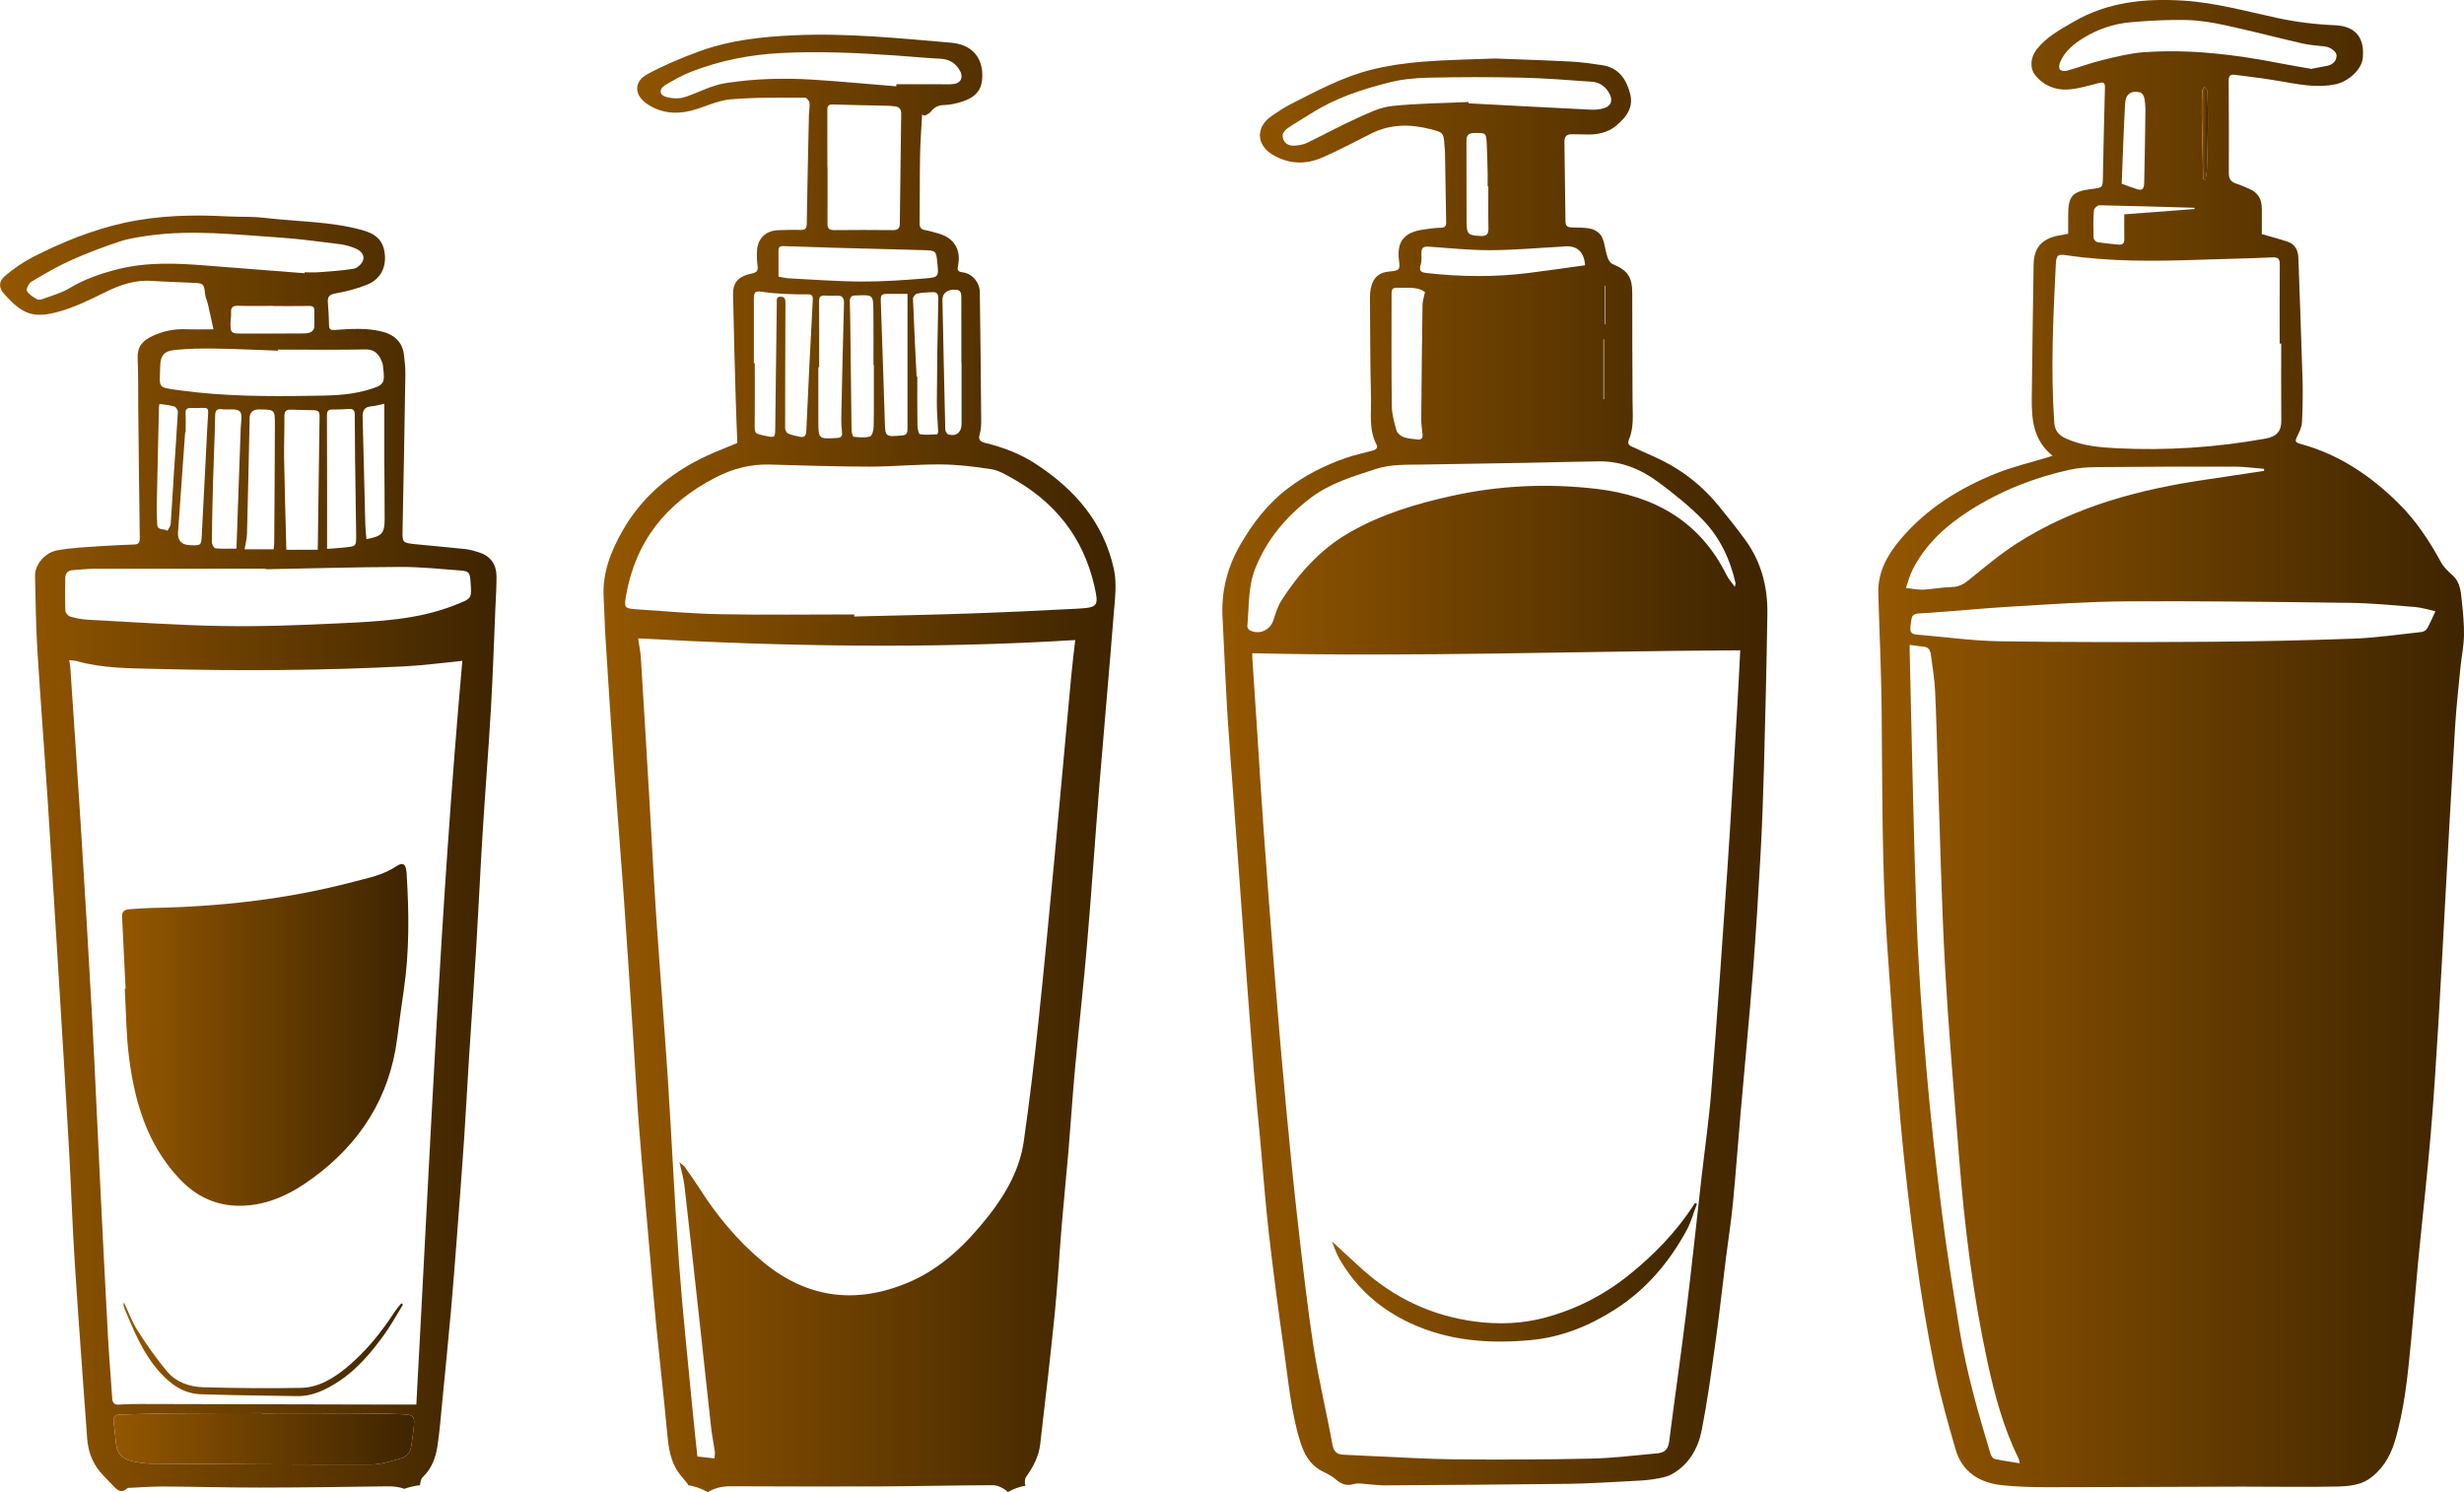 <?xml version="1.0" encoding="UTF-8"?><svg id="_レイヤー_1" xmlns="http://www.w3.org/2000/svg" xmlns:xlink="http://www.w3.org/1999/xlink" viewBox="0 0 1839.33 1113.97"><defs><style>.cls-1{fill:url(#_新規グラデーションスウォッチ_1);}.cls-1,.cls-2,.cls-3,.cls-4,.cls-5,.cls-6,.cls-7,.cls-8,.cls-9{stroke-width:0px;}.cls-2{fill:url(#_新規グラデーションスウォッチ_1-2);}.cls-3{fill:url(#_新規グラデーションスウォッチ_1-9);}.cls-4{fill:url(#_新規グラデーションスウォッチ_1-3);}.cls-5{fill:url(#_新規グラデーションスウォッチ_1-4);}.cls-6{fill:url(#_新規グラデーションスウォッチ_1-8);}.cls-7{fill:url(#_新規グラデーションスウォッチ_1-6);}.cls-8{fill:url(#_新規グラデーションスウォッチ_1-5);}.cls-9{fill:url(#_新規グラデーションスウォッチ_1-7);}</style><linearGradient id="_新規グラデーションスウォッチ_1" x1="1402.08" y1="555.18" x2="1839.33" y2="555.18" gradientUnits="userSpaceOnUse"><stop offset="0" stop-color="#945700"/><stop offset=".98" stop-color="#3f2500"/></linearGradient><linearGradient id="_新規グラデーションスウォッチ_1-2" x1="450.49" y1="569.93" x2="832.73" y2="569.93" xlink:href="#_新規グラデーションスウォッチ_1"/><linearGradient id="_新規グラデーションスウォッチ_1-3" x1="912.45" y1="576.29" x2="1319.31" y2="576.29" xlink:href="#_新規グラデーションスウォッチ_1"/><linearGradient id="_新規グラデーションスウォッチ_1-4" x1="0" y1="637.07" x2="370.61" y2="637.07" xlink:href="#_新規グラデーションスウォッチ_1"/><linearGradient id="_新規グラデーションスウォッチ_1-5" x1="1643.56" y1="99.41" x2="1648.13" y2="99.41" xlink:href="#_新規グラデーションスウォッチ_1"/><linearGradient id="_新規グラデーションスウォッチ_1-6" x1="84.75" y1="1074.21" x2="309.09" y2="1074.21" xlink:href="#_新規グラデーションスウォッチ_1"/><linearGradient id="_新規グラデーションスウォッチ_1-7" x1="994.3" y1="949.87" x2="1266.74" y2="949.87" xlink:href="#_新規グラデーションスウォッチ_1"/><linearGradient id="_新規グラデーションスウォッチ_1-8" x1="91.11" y1="772.65" x2="304.81" y2="772.65" xlink:href="#_新規グラデーションスウォッチ_1"/><linearGradient id="_新規グラデーションスウォッチ_1-9" x1="92.13" y1="1007.36" x2="300.83" y2="1007.36" xlink:href="#_新規グラデーションスウォッチ_1"/></defs><path class="cls-1" d="M1532.25,340.27c-14.4-11.46-15.77-27.09-15.57-43.21.41-33.15.83-66.31,1.37-99.46.2-12.42,5.76-18.97,17.88-21.6,2.44-.53,4.91-.93,7.93-1.5,0-4.48-.01-9.07,0-13.66.04-14.64,3.03-17.97,17.69-19.77,8.16-1,8.08-1,8.24-9.07.44-22.16.87-44.31,1.51-66.46.12-4.14-1.32-4.34-4.76-3.49-7.73,1.9-15.5,4.38-23.35,4.79-9.23.49-17.72-3.13-23.8-10.52-4.4-5.35-3.73-13.48.94-19.44,7.4-9.43,17.74-14.96,27.82-20.79,25.38-14.68,53.03-17.41,81.64-15.63,23.91,1.49,46.82,7.93,70.06,12.94,14.06,3.03,28.55,4.82,42.92,5.42,17.95.75,22.34,11.86,20.95,24.82-.88,8.23-10.54,17.16-20.04,19.2-14.62,3.14-28.75-.06-43.02-2.49-10.8-1.84-21.7-3.09-32.57-4.54-3.1-.41-4.45.82-4.43,4.21.16,23.16.23,46.33.11,69.49-.02,4.28,1.79,6.35,5.6,7.59,3.47,1.13,6.83,2.64,10.17,4.13,6.15,2.74,8.81,7.74,8.86,14.27.05,6.81.01,13.62.01,19.27,6.81,1.98,13.05,3.61,19.15,5.64,5.83,1.94,7.95,6.55,8.15,12.42,1.02,30.3,2.22,60.6,3.1,90.9.3,10.47.08,20.97-.42,31.43-.16,3.32-1.64,6.75-3.18,9.78-2.29,4.5-2.23,5.29,2.41,6.56,28.75,7.84,52.61,24.13,73.32,44.74,12.71,12.65,22.69,27.82,31.34,43.72,1.98,3.65,5.35,6.68,8.5,9.52,5.82,5.24,6.18,12.34,6.9,19.22.89,8.57,1.81,17.2,1.63,25.79-.17,8.06-1.88,16.08-2.67,24.14-1.44,14.73-3.08,29.45-3.98,44.22-2.58,42.23-4.85,84.47-7.2,126.71-1.67,29.93-3.14,59.88-4.97,89.8-1.81,29.42-3.57,58.85-6.08,88.21-2.7,31.66-6.31,63.25-9.36,94.88-1.92,19.89-3.4,39.81-5.34,59.7-2.43,25.01-4.81,50.05-12.14,74.26-3.54,11.7-10.07,21.99-20.11,28.4-5.97,3.82-14.5,4.82-21.92,4.99-24.15.54-48.32.03-72.49.08-47.99.11-95.99.42-143.98.43-11.48,0-23.01-.3-34.42-1.47-16.88-1.73-29.93-9.78-34.87-26.81-5.88-20.25-11.59-40.62-15.75-61.27-5.47-27.18-10-54.6-13.75-82.08-4.53-33.29-8.48-66.7-11.49-100.16-3.98-44.28-6.98-88.64-10.06-132.99-4.09-58.88-3.51-117.88-4.15-176.85-.31-28.63-1.7-57.25-2.47-85.88-.44-16.17,7.12-29.13,17.2-40.91,19.18-22.42,43.56-37.51,70.54-48.4,12.43-5.02,25.65-8.07,38.51-12.01,1.07-.33,2.13-.68,3.9-1.25ZM1702.88,256.46c-.38,0-.76,0-1.14,0,0-19.65-.1-39.3.08-58.94.04-4.4-1.24-5.56-5.73-5.35-18.29.84-36.6,1.13-54.89,1.77-32.8,1.14-65.57,1.49-98.17-3.31-6.96-1.02-8.05-.34-8.42,7.09-1.94,39.23-3.87,78.45-1.14,117.73.42,6.07,3.33,9.52,8.8,11.98,12.16,5.49,25.1,6.6,38.05,7.24,37.22,1.84,74.23-.6,110.9-7.22,8.7-1.57,11.81-5.89,11.73-13.53-.2-19.15-.06-38.3-.06-57.45ZM1507.63,1092.44c-.42-2.24-.4-2.76-.61-3.17-11.36-22.85-17.93-47.29-23.31-72.04-10.91-50.2-17.18-101.08-21.21-152.24-3.79-48.14-7.97-96.27-10.62-144.48-2.66-48.39-3.65-96.88-5.34-145.32-.69-19.76-1.05-39.53-2.02-59.27-.44-8.96-1.93-17.87-3.1-26.79-.4-3.03-1.3-5.91-5.22-6.29-3.38-.32-6.74-.89-10.66-1.42,0,2.27-.03,3.73,0,5.18,1.64,65.94,2.76,131.9,5.12,197.81,1.36,37.93,4.11,75.84,7.35,113.66,3.1,36.14,7.17,72.22,11.71,108.21,3.66,29.05,8.37,57.97,13.1,86.88,5.12,31.27,13.84,61.69,22.98,91.98.47,1.57,1.79,3.77,3.08,4.06,5.89,1.34,11.91,2.11,18.72,3.23ZM1818,456.33c-5.4-1.14-10.35-2.75-15.4-3.16-16.1-1.31-32.23-2.87-48.36-3.08-55.62-.73-111.26-1.44-166.88-1.13-28.79.16-57.58,2.26-86.35,3.94-21.27,1.24-42.48,3.48-63.75,4.78-10.18.62-9.97.13-11.14,9.95-.5,4.19.77,5.84,4.77,6.16,20.57,1.69,41.11,4.64,61.7,4.97,51.14.8,102.3.71,153.45.4,36.81-.23,73.63-.99,110.41-2.33,17.09-.62,34.11-3.15,51.15-4.99,1.53-.17,3.52-1.35,4.25-2.65,2.27-4.01,4.03-8.31,6.16-12.86ZM1422.72,438.95c5.27.56,9.13,1.47,12.93,1.27,7.03-.35,14.03-1.79,21.05-1.92,5.19-.1,8.9-1.97,12.85-5.17,11.6-9.4,23.08-19.12,35.6-27.18,43.61-28.06,92.54-40.81,143.21-48.13,13.91-2.01,27.81-4.18,41.71-6.27,0-.51.01-1.01.02-1.52-7.37-.58-14.75-1.64-22.12-1.66-34.29-.06-68.59.07-102.88.38-6.78.06-13.7.53-20.29,1.99-26.35,5.83-51.12,15.59-74.04,30.13-17.92,11.37-33.13,25.15-42.94,44.2-2.19,4.25-3.35,9.02-5.1,13.87ZM1725.31,51.4c4.07-.77,7.8-1.44,11.52-2.18,4.16-.82,7.16-3.12,7.37-7.5.16-3.28-4.66-6.61-9.14-7.11-5.42-.61-10.93-.92-16.22-2.13-19.08-4.37-38.03-9.37-57.16-13.51-9.71-2.1-19.69-3.81-29.58-4.03-13.92-.3-27.91.46-41.8,1.69-12.32,1.1-24.06,5.02-34.68,11.49-7.4,4.51-14.23,9.94-17.77,18.27-.7,1.65-1.09,4.32-.23,5.5.78,1.07,3.65,1.38,5.28.92,9.06-2.55,17.92-5.88,27.05-8.1,10.12-2.46,20.39-5.04,30.72-5.75,34.11-2.36,67.81,1.69,101.25,8.28,7.81,1.54,15.68,2.8,23.38,4.17ZM1583.8,137.13c2.57.97,3.96,1.53,5.37,2.03,1.4.5,2.85.88,4.23,1.43,5.48,2.17,7.08,1.28,7.21-4.49.39-17.82.7-35.64.91-53.46.04-3.31-.26-6.69-.95-9.91-.32-1.47-1.79-3.51-3.08-3.8-6.67-1.5-10.74,1.22-11.14,8.26-1.12,19.93-1.74,39.89-2.55,59.95ZM1638.23,156.05c-.02-.31-.05-.61-.07-.92-23.71-.69-47.41-1.45-71.12-1.89-1.37-.03-3.9,2.41-4,3.83-.49,6.79-.45,13.64-.25,20.45.03,1.15,1.69,3.03,2.82,3.22,5.23.89,10.54,1.31,15.83,1.88,3.29.35,4.4-1.24,4.32-4.41-.15-5.95-.04-11.9-.04-18.2,17.88-1.35,35.2-2.65,52.51-3.96ZM1644.57,133.92c.62.05,1.24.09,1.85.14.33-2.65.87-5.29.95-7.94.33-10.79.64-21.58.73-32.38.07-8.63-.11-17.26-.39-25.89-.04-1.05-1.44-2.06-2.21-3.09-.56,1.03-1.57,2.04-1.62,3.1-.24,5.65-.39,11.3-.3,16.95.26,16.37.65,32.74.99,49.11Z"/><path class="cls-2" d="M750.92,1112.65c.52.42,1.02.85,1.51,1.29.11-.06.21-.13.32-.19,4.04-2.31,8.4-3.78,12.89-4.59-.03-.05-.05-.1-.08-.15-.94-1.59-.6-4.98.52-6.55,5.21-7.32,9.33-15.11,10.38-24.03,3.83-32.73,7.65-65.47,10.94-98.26,2.19-21.86,3.36-43.83,5.19-65.73,1.55-18.59,3.47-37.15,5.04-55.74,1.7-20.08,2.96-40.19,4.8-60.25,2.88-31.34,6.42-62.62,9.08-93.98,3.39-39.82,6.05-79.71,9.27-119.54,3.41-42.16,7.28-84.29,10.59-126.45.87-11.07,2.47-22.68.19-33.28-7.61-35.36-29.83-60.6-59.68-79.67-11.17-7.14-23.5-11.66-36.33-14.83-3.54-.88-5.57-2.11-4.22-6.52,1.05-3.43,1.14-7.25,1.11-10.9-.26-31.66-.57-63.32-1.02-94.97-.11-7.58-5.69-14.17-12.82-15-3.86-.45-4.09-1.82-3.43-5.17,2.38-12-3.05-20.56-14.78-23.86-3.2-.9-6.39-1.9-9.65-2.45-3.25-.55-4.32-2-4.28-5.36.24-16.83.04-33.67.35-50.49.18-10.15.99-20.3,1.52-30.45.63.29,1.27.58,1.9.87,1.54-.97,3.5-1.61,4.54-2.96,2.64-3.42,5.62-4.92,10.13-5.03,4.75-.12,9.61-1.3,14.14-2.84,7.05-2.4,12.73-6.48,13.9-14.72,1.84-13.01-3.39-27.3-23.11-28.98-38.82-3.3-77.53-7.31-116.66-5.55-24.14,1.08-47.85,3.55-70.57,11.79-13.39,4.85-26.66,10.43-39.19,17.15-10.59,5.69-10.16,15.91.02,22.59,10.03,6.58,21.2,7.66,32.58,4.74,9.78-2.51,19.21-7.52,29.06-8.4,18.51-1.64,37.21-1.16,55.83-1.28,1.17,0,3.21,2.33,3.37,3.75.35,3.09-.36,6.29-.43,9.44-.59,26.98-1.22,53.96-1.61,80.94-.05,3.62-1.22,4.68-4.61,4.61-5.66-.11-11.34-.05-16.99.21-9.01.42-14.96,6.15-15.53,15.09-.24,3.8-.1,7.68.4,11.46.45,3.48-.35,4.97-4.08,5.72-10.13,2.05-14.36,6.58-14.2,15.65.46,25.8,1.23,51.6,1.95,77.4.32,11.42.83,22.83,1.23,33.55-5.93,2.43-11.59,4.68-17.2,7.07-28.81,12.27-52.52,30.6-68.3,58.13-8.88,15.5-15.38,31.76-14.28,50.18.57,9.64.69,19.31,1.29,28.95,1.98,31.42,3.97,62.84,6.19,94.24,2.34,32.89,5.09,65.76,7.42,98.65,2.61,36.88,4.95,73.78,7.39,110.68,1.43,21.61,2.58,43.23,4.28,64.82,2.33,29.72,5.05,59.41,7.62,89.11,1.67,19.24,3.23,38.49,5.11,57.71,2.53,25.83,5.52,51.61,7.9,77.45,1.1,11.9,2.18,23.61,9.98,33.4,2.04,2.56,4.16,5.04,5.87,7.11-.12.18-.24.35-.36.53,5.3.75,10.36,2.62,15.05,5.23,4.82-3.01,10.57-4.41,17.28-4.38,36.83.12,73.67.28,110.5.12,28.32-.12,56.63-.83,84.95-.9,3.31,0,7.19,1.72,9.83,3.85ZM713.79,216.31c4.11.32,3.82,4.04,3.83,6.93.08,15.81.04,31.63.04,47.44h.13c0,15.31.02,30.63,0,45.94-.01,6.21-4.01,9.45-9.88,7.72-1.06-.31-2.24-2.37-2.27-3.65-.8-32.26-1.47-64.52-2.12-96.79-.1-5.04,3.77-8.11,10.28-7.6ZM700.41,222.94c-.58,25.76-.9,51.53-1.08,77.3-.05,7.3.69,14.6.99,21.91.03.72-.49,2.08-.8,2.1-4.27.19-8.63.63-12.78-.07-1-.17-1.85-4.26-1.89-6.55-.18-12.14-.09-24.29-.09-36.43-.18,0-.37-.01-.55-.02-.95-19.44-1.97-38.87-2.7-58.31-.05-1.25,1.87-3.43,3.18-3.7,3.71-.78,7.58-.94,11.4-1.07,3.19-.11,4.41,1.14,4.33,4.87ZM542.08,61.97c-10.84,1.66-20.28,6.89-30.39,10.39-4.45,1.54-10.2,1.28-14.79-.08-4.79-1.42-4.98-5.94-.61-8.57,6.48-3.9,13.17-7.67,20.21-10.37,21.29-8.18,43.32-12.54,66.24-13.73,28.88-1.5,57.6-.14,86.35,1.85,10.97.76,21.92,1.84,32.9,2.4,6.61.34,11.28,3.15,14.54,8.82,2.73,4.75.98,9.31-4.43,10-3.77.48-7.64.18-11.46.19-10.5.01-20.99,0-31.49,0l-.09,1.59c-20.9-1.7-41.79-3.72-62.72-5.02-21.47-1.33-42.92-.73-64.27,2.54ZM617.77,124.79s-.1,0-.15,0c0-14.15.02-28.31-.02-42.46,0-2.66.41-4.44,3.83-4.33,13.64.43,27.28.62,40.92.94,1.99.05,3.98.26,5.95.52,3.17.43,4.48,2.29,4.43,5.51-.39,27.31-.73,54.62-1.04,81.93-.04,3.5-1.39,4.94-5.12,4.9-14.66-.17-29.32-.12-43.98,0-3.66.03-4.94-1.34-4.9-5.03.16-13.99.07-27.98.07-41.98ZM585.54,183.75c11.98.41,23.95.85,35.93,1.18,22.64.63,45.27,1.2,67.91,1.81,9.19.24,9.4.44,10.32,9.37,1.07,10.39,1.12,10.93-9.15,11.76-15.74,1.27-31.55,2.39-47.33,2.32-18.11-.07-36.22-1.47-54.33-2.39-2.46-.12-4.89-.79-7.76-1.29,0-7.01.03-13.32-.01-19.63-.02-3.23,2.11-3.22,4.42-3.14ZM677.43,315.7c0,1.83.06,3.66-.04,5.49-.12,2.48-1.15,3.65-3.98,3.9-12.81,1.14-12.57,1.25-12.94-11.39-.86-29.25-1.97-58.49-2.94-87.74-.21-6.25.09-6.5,6.3-6.57,4.27-.05,8.54,0,13.61,0,0,32.8,0,64.56,0,96.33ZM652.31,272.45c0,15.49.13,30.99-.13,46.47-.04,2.46-1.33,6.62-2.83,7.01-3.84,1.01-8.16.62-12.2.11-.73-.09-1.47-3.45-1.5-5.31-.4-27.82-.67-55.65-.99-83.47-.05-4-.12-8-.28-11.99-.13-3.09,1.12-4.76,4.33-4.69.33,0,.67-.01,1-.03,11.95-.45,12.11-.45,12.27,11.41.18,13.49.04,26.98.04,40.48.09,0,.19,0,.28,0ZM628.53,322.6c.29,2.86-.37,4.17-3.63,4.37-13.95.85-13.97.95-14.01-12.84-.04-13.32,0-26.64,0-39.96.2,0,.4,0,.6,0,0-16.48.06-32.96-.05-49.44-.02-3.13,1.25-4.17,4.14-4.06,2.99.11,6,.21,8.99.05,4.51-.24,5.57,1.89,5.45,6.11-.81,28.43-1.42,56.87-2.02,85.3-.07,3.49.19,6.99.53,10.47ZM569.17,217.88c11.36,1.65,22.71,1.95,34.13,1.86,2.57-.02,3.61.98,3.44,4.01-1.77,32.68-3.39,65.37-4.85,98.06-.16,3.67-1.54,4.93-4.79,4.29-3.09-.61-6.22-1.32-9.07-2.58-1.06-.47-1.93-2.63-1.94-4.02-.01-30.98.1-61.96.22-92.94,0-2.49-.04-4.88-3.31-5.07-3.84-.23-3.11,2.82-3.14,4.93-.44,30.82-.81,61.63-1.15,92.45-.09,8.07,0,8.07-7.67,6.46-7.96-1.67-7.75-1.67-7.66-9.7.16-14.81.05-29.62.05-44.42-.23,0-.46,0-.69,0,0-15.65,0-31.31,0-46.96,0-6.16.48-7.23,6.43-6.36ZM467.22,445.27c7.05-41.16,30.23-70.01,67.07-88.85,12.81-6.55,25.95-9.98,40.28-9.59,24.8.68,49.6,1.53,74.4,1.55,17.8.02,35.61-1.8,53.4-1.64,12.57.11,25.2,1.62,37.64,3.57,5.39.84,10.57,3.96,15.48,6.69,32.1,17.86,53.12,44.27,61.4,80.37,3.47,15.14,2.85,16.25-12.96,17.08-26.77,1.4-53.56,2.66-80.35,3.58-28.62.98-57.26,1.51-85.89,2.24,0-.51,0-1.03-.01-1.54-33.13,0-66.27.46-99.39-.16-21.27-.4-42.53-2.25-63.77-3.73-8.32-.58-8.69-1.41-7.29-9.57ZM677.89,957.54c-38.87,16.34-75.4,11.9-108.44-15.53-18.93-15.71-34.3-34.36-47.47-55-3.4-5.32-7.04-10.48-10.69-15.63-.78-1.1-2.06-1.85-4.07-3.61,1.45,6.6,3.07,11.8,3.68,17.1,4.44,38.87,8.69,77.77,12.96,116.66,2.36,21.52,4.59,43.06,7.02,64.57.67,5.9,1.92,11.74,2.74,17.63.22,1.54-.17,3.17-.31,5.07-4.49-.49-8.41-.92-12.72-1.39-1.26-12.04-2.6-23.92-3.72-35.81-3.45-36.46-7.4-72.89-10.05-109.41-3.31-45.52-5.32-91.13-8.28-136.68-2.59-39.88-5.88-79.72-8.56-119.6-2.02-30.07-3.52-60.18-5.3-90.27-2.06-34.92-4.13-69.84-6.31-104.76-.29-4.58-1.29-9.12-2.04-14.27,108.5,5.97,217.03,7.98,326.3,1.24-1.05,9.5-2.21,18.69-3.07,27.92-3.96,42.62-7.74,85.25-11.76,127.86-4.09,43.29-8.13,86.58-12.69,129.82-3.11,29.46-6.64,58.9-10.81,88.23-3.03,21.3-13.38,39.62-26.55,56.32-16.39,20.78-35.19,39.17-59.83,49.53Z"/><path class="cls-4" d="M1115.53,43.66c19.2.75,38.19,1.32,57.16,2.31,7.79.41,15.56,1.53,23.29,2.68,12.27,1.83,18.09,10.48,20.91,21.41,2.66,10.3-3.04,17.6-10.36,23.71-6.59,5.5-14.56,6.94-22.96,6.61-3.49-.14-6.98-.04-10.47-.14-3.94-.11-5.33,2.15-5.29,5.64.24,19.82.55,39.63.79,59.45.04,3.15,1.45,4.39,4.59,4.47,4.98.12,10.11-.06,14.87,1.14,2.95.74,6.45,3.25,7.71,5.92,2.14,4.54,2.49,9.89,4.05,14.76.66,2.07,2.08,4.72,3.85,5.46,11.53,4.84,14.8,9.68,14.78,22.15-.02,26.99.08,53.98.23,80.97.05,9.46,1.12,18.93-2.75,28.07-1.88,4.44,2.37,5.11,5.06,6.4,8.53,4.08,17.38,7.57,25.59,12.2,14.17,8,26.42,18.53,36.7,31.18,6.81,8.38,13.61,16.79,19.91,25.55,11.7,16.27,16.41,34.89,16.12,54.64-.57,38.3-1.53,76.59-2.56,114.88-.58,21.48-1.33,42.97-2.52,64.43-1.64,29.6-3.44,59.2-5.75,88.75-2.71,34.68-6.08,69.31-9.1,103.97-1.99,22.88-3.63,45.8-5.85,68.66-1.32,13.57-3.5,27.06-5.19,40.6-2.62,20.96-4.9,41.97-7.81,62.89-3.01,21.73-5.96,43.5-10.16,65.01-2.66,13.65-9.4,25.83-22.11,33.03-4.24,2.4-9.56,3.2-14.51,3.96-5.9.91-11.93,1.11-17.91,1.41-14.95.74-29.9,1.78-44.85,1.96-45.81.58-91.63.84-137.45,1.15-3.82.03-7.64-.55-11.46-.76-3.82-.21-7.93-1.26-11.42-.24-5.91,1.73-9.85-.2-14.11-3.91-3.02-2.62-6.94-4.23-10.5-6.19-8.64-4.75-12.66-12.58-15.48-21.65-6.88-22.08-8.77-45.02-12.01-67.7-4.2-29.31-8.04-58.68-11.42-88.09-2.58-22.48-4.2-45.08-6.26-67.63-1.55-16.9-3.27-33.79-4.68-50.7-1.89-22.73-3.6-45.47-5.32-68.22-1.55-20.59-3.01-41.18-4.52-61.77-1.87-25.57-3.74-51.14-5.61-76.71-1.45-19.76-3.06-39.5-4.31-59.27-1.14-17.94-1.9-35.91-2.81-53.87-.35-6.82-.58-13.64-.99-20.45-1.17-19.67,3.29-37.94,13.15-54.99,9.25-16,20.3-30.49,35.05-41.8,13.14-10.07,27.8-17.5,43.39-22.95,6.53-2.29,13.35-3.77,20.06-5.54,2.61-.69,4.65-1.93,3.15-4.82-5.78-11.13-3.73-23.16-4.01-34.83-.61-24.98-.63-49.97-.77-74.96-.02-2.95.39-6,1.19-8.83,1.84-6.47,6.38-9.78,13.1-10.35,7.61-.65,8.29-1.45,7.42-7.8-1.94-14.17,3.47-21.4,17.69-23.46,4.44-.65,8.92-1.36,13.39-1.43,3.16-.05,4.13-1.26,4.08-4.11-.3-17.32-.56-34.64-.86-51.96-.03-1.66-.25-3.32-.37-4.98-.7-9.7-.62-10.01-10.06-12.46-15.16-3.93-30.17-4.12-44.64,3.18-12.11,6.12-24.13,12.49-36.55,17.92-12.57,5.5-25.39,4.97-37.3-2.29-12.17-7.41-12.32-20.61-.53-28.71,4.52-3.1,9.09-6.22,13.96-8.69,19.69-10.02,39.23-20.62,60.82-25.95,12.36-3.05,25.14-4.88,37.84-5.91,17.92-1.45,35.94-1.65,53.72-2.38ZM934.84,487.66c0,1.01-.08,2.46.01,3.9,1.23,18.76,2.5,37.52,3.73,56.28,1.53,23.44,2.89,46.89,4.59,70.31,2.7,37.21,5.5,74.42,8.5,111.61,2.65,32.87,5.47,65.73,8.53,98.57,2.62,28.19,5.4,56.36,8.62,84.49,3.56,31.09,7.03,62.22,11.79,93.14,3.75,24.31,9.64,48.29,14.02,72.51.99,5.47,3.42,7.35,8.29,7.59,7.31.36,14.61.75,21.92,1.06,20.45.86,40.9,2.21,61.36,2.39,33.8.29,67.61.21,101.4-.54,16.6-.36,33.16-2.49,49.73-3.96,4.96-.44,7.9-2.86,8.61-8.38,4.09-32.04,8.73-64.01,12.67-96.07,4.14-33.7,7.69-67.47,11.52-101.21,2.44-21.51,5.58-42.96,7.28-64.52,4.36-55.13,8.28-110.29,12.03-165.46,2.78-41.02,5.04-82.08,7.47-123.13.81-13.71,1.46-27.42,2.16-40.74-121.44.59-242.61,5.07-364.24,2.18ZM1295.02,438.17c.38-1.79.65-2.28.55-2.7-3.99-17.93-11.75-34.24-24.44-47.35-10.01-10.34-21.48-19.41-33.04-28.04-13.01-9.71-27.77-15.85-44.43-15.65-18.32.22-36.64.8-54.96,1.13-25.64.47-51.28.84-76.92,1.27-11.74.2-23.37-.4-35,3.39-17.06,5.56-34.09,10.58-48.69,21.74-18.11,13.83-32.17,30.59-40.83,51.82-5.74,14.06-4.78,28.99-6.15,43.62-.1,1.01.88,2.68,1.81,3.15,7.33,3.74,15.43-.16,17.8-7.91,1.54-5.05,3.23-10.29,6.05-14.66,13.02-20.19,28.86-37.75,49.87-50,23.95-13.97,50.29-21.82,77.03-27.74,35.68-7.9,72.05-9.51,108.33-5.23,42.72,5.04,76.82,24.02,96.7,64.06,1.48,2.98,3.82,5.53,6.32,9.09ZM1096.21,76.17c.01.32.03.65.04.97,30.42,1.6,60.84,3.26,91.27,4.73,3.41.16,7.08-.14,10.26-1.25,5.01-1.75,6.18-5.71,3.8-10.41-2.77-5.48-7.35-8.78-13.34-9.2-17.58-1.25-35.18-2.66-52.79-3.05-23.11-.52-46.25-.47-69.37.03-9.72.21-19.65,1.2-29.05,3.56-20.52,5.15-40.61,11.78-58.65,23.36-5.16,3.31-10.51,6.31-15.6,9.72-3.02,2.03-6.41,4.44-5.05,8.8,1.33,4.24,5.01,5.65,9.15,5.25,2.91-.28,6.01-.7,8.6-1.95,12.67-6.1,25.04-12.86,37.85-18.66,8.23-3.73,16.83-7.96,25.6-8.9,18.98-2.04,38.17-2.12,57.27-3.01ZM1063.73,218.02c-5.04-3.8-11.61-3.08-18.01-3.19-6.82-.12-6.96-.11-6.96,6.74-.03,27.29-.16,54.58.22,81.86.09,6.03,1.81,12.13,3.5,17.99.58,2.01,3.08,4.13,5.17,4.88,3.36,1.2,7.09,1.4,10.69,1.81,2.82.33,3.86-1.17,3.55-3.94-.42-3.8-.98-7.61-.95-11.42.22-28.44.53-56.88.96-85.32.04-2.81,1.06-5.6,1.83-9.4ZM1183.26,198.05q-1.19-14.37-13.89-14.18c-1.33.02-2.65.23-3.97.3-17.57.94-35.14,2.54-52.71,2.61-15.27.06-30.56-1.52-45.82-2.59-3.62-.25-5.85.29-5.81,4.5.03,2.99.32,6.17-.54,8.94-1.54,4.95.47,5.77,4.86,6.26,25.09,2.81,50.16,3.08,75.22-.03,14.16-1.76,28.28-3.84,42.68-5.82ZM1111.03,139.14c-.17,0-.34,0-.52,0,0-3,.06-6-.01-9-.18-7.49-.26-14.99-.66-22.48-.45-8.63-.57-8.45-9.28-8.36-4.32.05-5.93,1.76-5.9,5.98.1,20.16-.03,40.32.1,60.47.06,9.25,1.23,9.96,10.48,10.42,4.86.24,5.97-1.66,5.86-6.07-.24-10.32-.08-20.65-.08-30.97ZM1197.32,253.32c-.13,0-.26,0-.39,0v44.72c.13,0,.26,0,.39,0v-44.72ZM1197.98,242.09c.13.04.26.07.39.11v-28.85c-.13,0-.26,0-.39,0v28.74Z"/><path class="cls-5" d="M357.86,412.51c-3.45-1.16-7.03-2.21-10.62-2.61-12.25-1.35-24.54-2.29-36.79-3.58-10.35-1.09-10.14-1.2-9.93-11.33.79-38.47,1.49-76.95,2.08-115.43.08-4.97-.47-9.97-1.08-14.91-1.14-9.2-7.23-14.87-16.3-17.11-11.75-2.9-23.51-2.03-35.29-1.2-3.11.22-4.25-.32-4.31-3.48-.12-5.65-.38-11.31-.86-16.95-.36-4.29.97-5.97,5.57-6.81,8.1-1.48,16.25-3.52,23.85-6.63,9.66-3.95,14.08-12.6,13.09-22.49-.99-9.93-5.94-15.19-16.98-18.22-23.95-6.58-48.78-6.26-73.19-9.15-8.9-1.06-17.97-.56-26.95-1.04-26.02-1.41-51.92-.83-77.47,4.82-24.17,5.34-46.95,14.6-68.86,25.92-7.14,3.69-13.92,8.43-20.04,13.66-4.9,4.2-4.82,8.73-.85,13.26,13.89,15.83,22.43,18.68,41.36,13.32,11.54-3.26,22.59-8.63,33.4-13.99,11.21-5.56,22.48-9.69,35.22-8.86,9.96.65,19.94.89,29.91,1.38,8.9.44,9.43.13,10.28,8.45.27,2.6,1.55,5.09,2.15,7.68,1.38,5.95,2.62,11.93,4.08,18.64-7.72,0-14.36.19-20.98-.05-8.5-.3-16.54,1.4-24.21,4.9-7.99,3.65-11.78,8.41-11.39,16.74.55,11.79.31,23.61.44,35.42.35,32.98.66,65.95,1.15,98.92.05,3.23-.88,4.61-4.04,4.74-8.16.33-16.32.57-24.46,1.17-11.09.82-22.31,1.15-33.19,3.2-9.51,1.8-16.66,10.96-16.49,19.03.39,18.49.63,37,1.75,55.45,2.32,37.89,5.31,75.74,7.78,113.62,3.13,48.03,6.05,96.07,8.99,144.11,2.32,37.9,4.66,75.79,6.78,113.7,1.61,28.76,2.53,57.57,4.37,86.31,2.79,43.54,6.1,87.04,9.22,130.55.67,9.38,3.6,17.97,9.71,25.23,3.09,3.67,6.59,7,9.88,10.51,3.02,3.22,6.09,5.75,10.39,1.76.5-.46,1.6-.35,2.43-.38,8.15-.36,16.31-1.03,24.46-.98,24.16.14,48.32.83,72.48.8,31.32-.03,62.63-.47,93.95-.92,4.72-.07,9.22.24,13.4,1.86,3.78-1.34,7.72-2.23,11.75-2.72.38-2.31.68-4.72,2.04-6,6.83-6.45,9.72-14.61,11.04-23.36,1.56-10.35,2.37-20.81,3.39-31.23,2.25-23.03,4.54-46.06,6.61-69.1,1.61-17.89,2.98-35.81,4.34-53.73,1.91-25.07,3.83-50.14,5.54-75.23,1.34-19.6,2.3-39.22,3.55-58.83,1.79-28.09,3.81-56.16,5.5-84.26,1.72-28.43,3-56.88,4.76-85.3,1.92-30.91,4.4-61.79,6.2-92.71,1.45-24.94,2.25-49.92,3.31-74.89.34-7.99.92-15.98.85-23.96-.07-8.71-4.33-14.9-12.75-17.73ZM286.91,345.89c.04,13.97.29,27.93.22,41.9-.05,10.55-2.03,12.59-13.62,14.7-.28-3.64-.71-7.22-.81-10.81-.7-26.76-1.3-53.52-2.01-80.28-.12-4.64,1.2-7.64,6.44-8.04,3.06-.23,6.06-1.18,9.76-1.94,0,15.3-.03,29.89.01,44.47ZM153.62,198.22c-21.97-1.77-43.94-2.68-65.55,2.74-12.68,3.18-24.99,7.39-36.38,14.29-5.96,3.61-13.02,5.45-19.65,7.92-1.35.5-3.34.91-4.39.28-2.8-1.69-6.06-3.53-7.52-6.2-.75-1.37,1.31-5.71,3.21-6.85,9.48-5.68,19.06-11.33,29.12-15.86,11.84-5.35,24.06-9.96,36.39-14.07,7.15-2.38,14.79-3.54,22.29-4.58,32.1-4.45,64.14-.78,96.15,1.34,15.56,1.03,31.06,3.14,46.54,5.08,4.2.53,8.45,1.78,12.3,3.54,3.41,1.55,6.35,4.91,4.79,8.78-1.04,2.58-4.23,5.54-6.86,5.99-8.63,1.47-17.44,1.95-26.2,2.63-3.48.27-6.99.04-10.49.04-.03.23-.05.47-.08.7-24.56-1.91-49.13-3.78-73.68-5.76ZM172.48,233.5c-.37-4.78,2.07-5.34,6.05-5.21,8.46.27,16.94.08,25.42.08,0,.04,0,.07,0,.11,8.97,0,17.94.1,26.9-.06,2.86-.05,3.86.91,3.77,3.72-.13,4.14.23,8.31-.05,12.44-.08,1.21-1.37,2.8-2.52,3.37-1.57.77-3.53.98-5.33.99-15.95.09-31.91.16-47.86.07-6.11-.04-6.77-.84-6.83-7.07-.02-2.81.65-5.65.43-8.43ZM119.58,273.69c.17-8.37,2.76-11.61,11.14-12.43,9.56-.93,19.24-1.19,28.86-1.05,15.97.24,31.94,1.03,47.91,1.59,0-.26,0-.53,0-.79,21.8,0,43.61.25,65.4-.13,7.85-.14,10.9,5.06,12.74,10.75.15.47.18.98.24,1.48,1.71,13.81,1.05,14.43-12.31,18.26-13.82,3.97-27.95,3.93-42.09,4.14-32.13.49-64.26.38-96.18-3.96-18.48-2.51-16.06-1.29-15.72-17.86ZM244.07,310.29c-.02-3.36.77-4.52,3.99-4.53,4.16,0,8.33-.15,12.48-.44,3.03-.21,4.27,1.04,4.28,4,.04,11.15.1,22.3.24,33.45.22,17.32.5,34.64.75,51.95.02,1.67.07,3.33.07,5,.02,7.98.03,8.04-8.16,8.97-4.08.46-8.18.68-13.55,1.1,0-33.95.07-66.73-.11-99.51ZM212.29,310.74c-.05-3.8,1.34-5.04,4.92-4.89,5.82.24,11.65.23,17.47.42,2.44.08,3.93,1,3.88,3.95-.51,33.22-.91,66.45-1.35,100.2h-23.47c-.58-22.84-1.26-45.29-1.66-67.75-.19-10.64.34-21.28.21-31.92ZM193.62,305.67c11.41.16,11.6.16,11.58,11.13-.06,29.4-.29,58.79-.49,88.19-.01,1.64-.25,3.29-.4,5.09h-21.74c.69-4.25,1.7-7.82,1.8-11.43.74-27.79,1.3-55.58,1.92-83.37.02-.83.06-1.67.03-2.5q-.23-7.21,7.3-7.11ZM179.68,319.99c-1,29.71-2.09,59.41-3.17,89.59-5.52,0-10.64.28-15.69-.22-1.08-.11-2.69-3.04-2.68-4.67.13-15.13.48-30.26.91-45.39.47-16.29,1.23-32.58,1.56-48.87.08-3.92,1.1-5.44,5.14-4.9,4.53.6,10.62-.84,13.23,1.6,2.27,2.12.84,8.42.69,12.87ZM138.52,308.72c-.16-3.1,1-4.24,3.99-4.13,14.99.56,13.17-3.42,12.34,12.45-1.42,27.22-2.81,54.45-4.17,81.67-.43,8.63-.37,8.63-8.89,8.31q-9.53-.37-8.89-9.71c1.76-24.88,3.54-49.75,5.31-74.63.13,0,.25,0,.38,0,0-4.66.18-9.32-.06-13.96ZM118.64,304.28c.01-.64.18-1.28.38-2.7,4.04.62,7.72.86,11.17,1.9,1.21.37,2.66,2.76,2.58,4.15-.82,15.08-1.96,30.15-2.93,45.23-.83,12.78-1.48,25.57-2.43,38.34-.13,1.73-1.57,3.37-2.41,5.05-2.43-1.9-7.61.36-7.69-5.12-.07-4.49-.4-8.98-.31-13.47.49-24.46,1.08-48.92,1.64-73.37ZM308.6,1067.97c-.41,3.97-1.07,7.92-1.66,11.87-.72,4.84-3.86,7.97-8.2,9.14-7.18,1.94-14.55,4.39-21.85,4.4-54.62.12-109.25-.25-163.87-.63-4.95-.03-9.98-.84-14.81-1.95-7.63-1.76-11.04-6.2-11.74-13.97-.45-4.97-.9-9.95-1.6-14.89-.58-4.11,1.04-5.83,5.1-5.9,12.65-.22,25.3-.71,37.96-.82,21.14-.18,42.29-.15,63.43-.21,1.33,0,2.66,0,4,0,0,.05,0,.1,0,.15,21.81,0,43.62-.06,65.44.02,12.32.05,24.65.11,36.96.59,12.01.47,12.04.71,10.86,12.19ZM310.78,1048.6c-9.94,0-20.04.02-30.13,0-58.64-.14-117.28-.29-175.92-.41-5.16,0-10.34.05-15.48.45-3.89.3-5.29-1.18-5.52-4.99-.92-14.95-2.27-29.88-3.08-44.83-2.06-38.03-3.96-76.07-5.83-114.1-2.07-41.92-3.84-83.85-6.1-125.76-2.5-46.23-5.29-92.45-8.17-138.65-2.53-40.72-5.36-81.41-8.07-122.12-.1-1.47-.44-2.92-.81-5.33,2.31.27,3.97.25,5.49.68,19.48,5.52,39.58,5.34,59.5,5.86,61.97,1.61,123.95,1.24,185.88-1.94,13.9-.71,27.73-2.62,42.61-4.08-16.5,184.43-24.22,369.62-34.36,555.22ZM340.07,451.56c-27.97,11.18-57.47,12.39-86.86,13.8-29.08,1.4-58.24,2.5-87.34,2.01-33.59-.57-67.16-2.97-100.73-4.74-4.28-.23-8.6-1.12-12.72-2.34-1.55-.46-3.57-2.7-3.63-4.2-.33-8.11-.11-16.25-.07-24.38.02-3.82,1.91-5.83,5.77-6.06,5.14-.31,10.28-1.02,15.41-1.03,42.8-.08,85.59-.05,128.39-.05,0,.14,0,.28,0,.42,33.47-.63,66.93-1.61,100.4-1.73,14.78-.05,29.59,1.46,44.36,2.59,7.2.55,7.65,1.38,8.2,8.51,1.01,13,.77,12.39-11.19,17.17Z"/><path class="cls-8" d="M1644.57,133.92c-.34-16.37-.73-32.74-.99-49.11-.09-5.65.06-11.31.3-16.95.05-1.05,1.06-2.07,1.62-3.1.77,1.03,2.18,2.03,2.21,3.09.29,8.62.47,17.26.39,25.89-.09,10.79-.4,21.59-.73,32.38-.08,2.66-.62,5.3-.95,7.94-.62-.05-1.24-.09-1.85-.14Z"/><path class="cls-7" d="M195.35,1055.17c21.81,0,43.62-.06,65.44.02,12.32.05,24.65.11,36.96.59,12.01.47,12.04.71,10.86,12.19-.41,3.97-1.07,7.92-1.66,11.87-.72,4.84-3.86,7.97-8.2,9.14-7.18,1.94-14.55,4.39-21.85,4.4-54.62.12-109.25-.25-163.87-.63-4.95-.03-9.98-.84-14.81-1.95-7.63-1.76-11.04-6.2-11.74-13.97-.45-4.97-.9-9.95-1.6-14.89-.58-4.11,1.04-5.83,5.1-5.9,12.65-.22,25.3-.71,37.96-.82,21.14-.18,42.29-.15,63.43-.21,1.33,0,2.66,0,4,0,0,.05,0,.1,0,.15Z"/><path class="cls-9" d="M994.3,926.8c7.69,7.09,15.07,14.02,22.59,20.79,24.07,21.65,52.14,34.79,84.24,39.05,17.66,2.34,35.44,1.62,52.5-2.99,22.81-6.17,43.75-16.83,62.3-31.75,18.8-15.11,35.43-32.25,48.61-52.57.26-.4.55-.79.83-1.18l1.35.63c-2.49,6.54-4.29,13.45-7.6,19.54-13.06,24.07-30.32,44.5-53.66,59.38-19.37,12.34-40.04,20.72-63.22,22.83-30.88,2.81-61,.54-89.42-12.67-22.74-10.56-40.9-26.63-53.32-48.66-2.22-3.95-3.56-8.39-5.22-12.4Z"/><path class="cls-6" d="M93.75,738.19c-.87-17.96-1.74-35.91-2.63-53.87-.18-3.6,1.82-5.22,5.08-5.46,5.81-.43,11.63-.9,17.45-1.01,50.64-.94,100.67-6.47,149.75-19.41,11.05-2.91,22.3-4.97,32.15-11.52,5.32-3.54,7.51-2.01,7.95,4.81,1.88,29.31,2.2,58.58-2.13,87.75-1.78,12.02-3.35,24.07-4.92,36.12-5.7,43.79-27.53,77.88-62.72,103.77-16.08,11.83-33.63,20.63-54.13,20.84-18.54.19-33.63-7.1-46.42-20.96-23.52-25.48-32.6-56.66-36.85-89.69-2.18-16.97-2.21-34.22-3.2-51.35.21-.01.42-.02.63-.03Z"/><path class="cls-3" d="M300.83,973.93c-4.58,7.42-8.76,15.13-13.83,22.19-9.75,13.56-20.49,26.37-34.68,35.56-9.27,6-19.13,10.84-30.67,10.63-23.97-.45-47.95-.56-71.91-1.41-12.84-.46-22.46-7.49-30.91-16.95-12.13-13.58-18.72-30.02-25.67-46.36-.45-1.07-.72-2.22-1.01-3.34-.07-.27.11-.61.36-1.85,3.59,7.52,6.19,14.76,10.24,21.07,6.71,10.44,13.84,20.71,21.78,30.23,6.81,8.16,16.85,11.71,27.21,11.99,24.29.66,48.61.93,72.9.47,13.12-.25,24.19-7.02,34.07-15.2,14.09-11.67,25.56-25.71,35.51-41.02,1.57-2.42,3.53-4.59,5.3-6.88.43.29.87.58,1.3.87Z"/></svg>